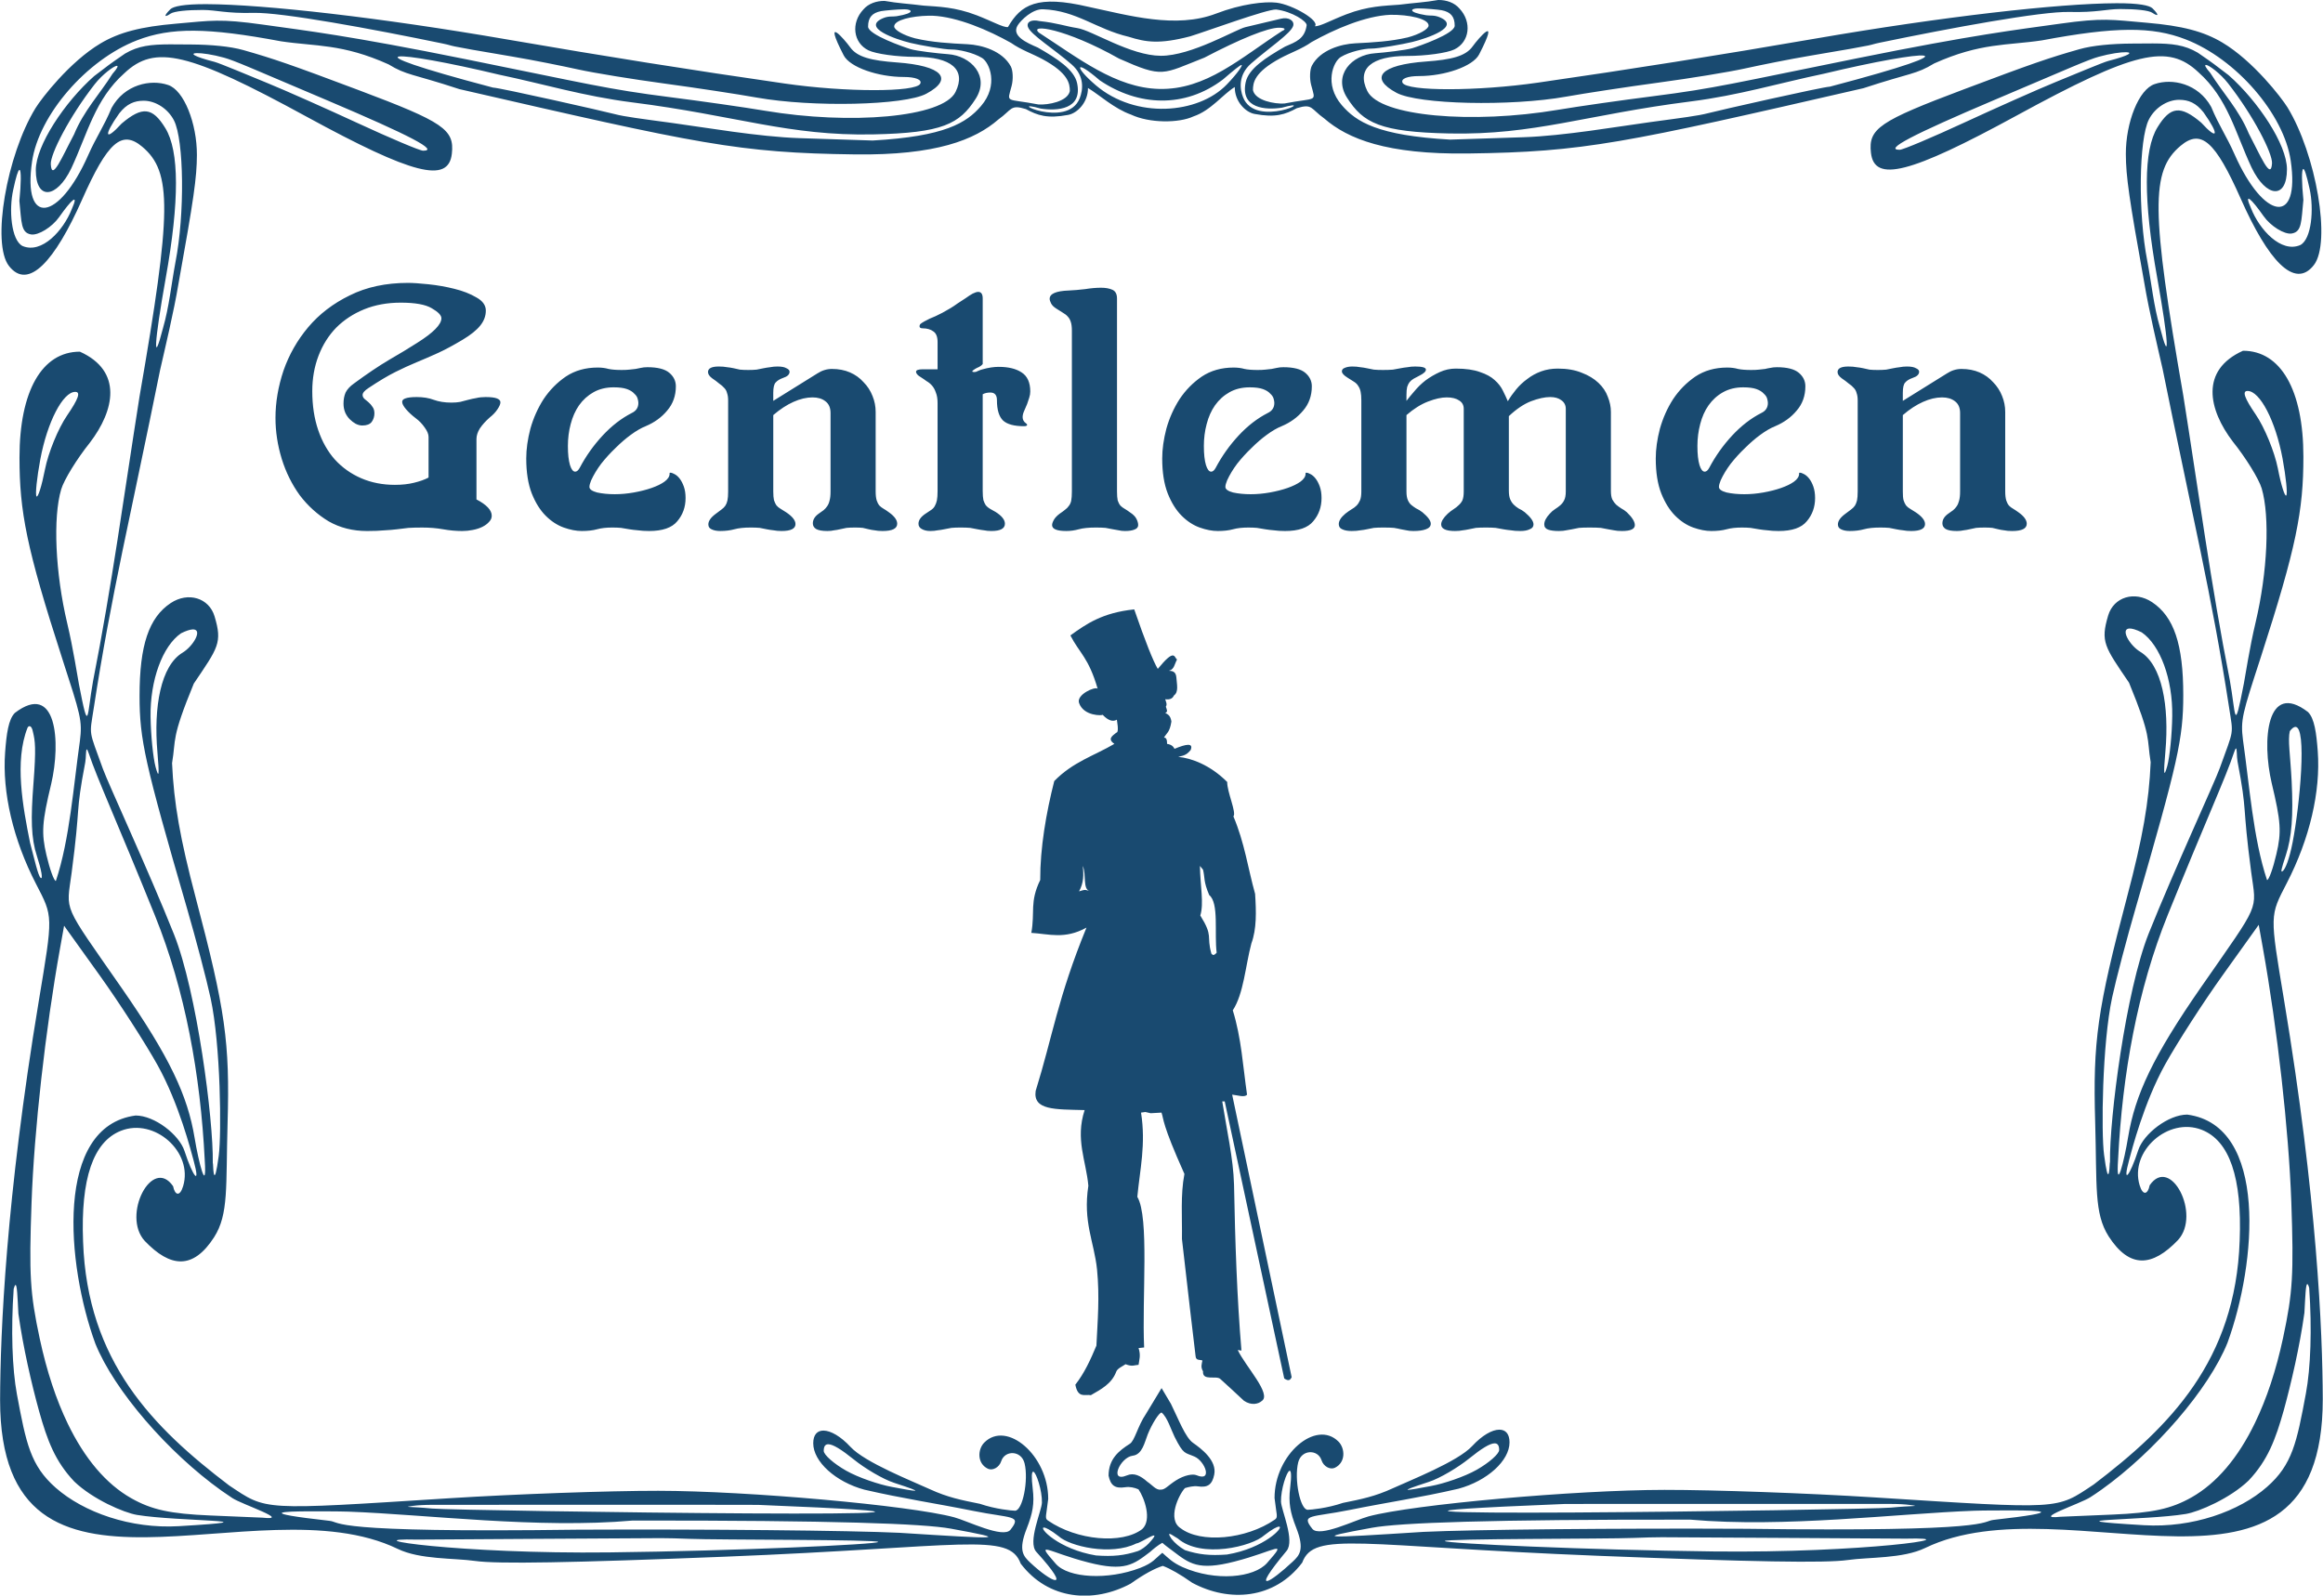 <?xml version="1.0" encoding="UTF-8" standalone="no"?>
<!-- Created with Inkscape (http://www.inkscape.org/) -->
<svg
    xmlns:inkscape="http://www.inkscape.org/namespaces/inkscape"
    xmlns:rdf="http://www.w3.org/1999/02/22-rdf-syntax-ns#"
    xmlns="http://www.w3.org/2000/svg"
    xmlns:cc="http://creativecommons.org/ns#"
    xmlns:dc="http://purl.org/dc/elements/1.1/"
    xmlns:sodipodi="http://sodipodi.sourceforge.net/DTD/sodipodi-0.dtd"
    xmlns:svg="http://www.w3.org/2000/svg"
    xmlns:ns1="http://sozi.baierouge.fr"
    xmlns:xlink="http://www.w3.org/1999/xlink"
    id="svg2"
    sodipodi:docname="Gentlemenrendered.svg"
    viewBox="0 0 2676.9 1839.1"
    sodipodi:version="0.32"
    version="1.0"
    inkscape:output_extension="org.inkscape.output.svg.inkscape"
    inkscape:version="0.46"
  >
  <sodipodi:namedview
      id="base"
      bordercolor="#666666"
      inkscape:pageshadow="2"
      inkscape:window-y="0"
      pagecolor="#ffffff"
      inkscape:window-height="692"
      inkscape:zoom="0.12374369"
      inkscape:window-x="0"
      showgrid="false"
      borderopacity="1.0"
      inkscape:current-layer="layer1"
      inkscape:cx="624.59904"
      inkscape:cy="695.66141"
      inkscape:window-width="1016"
      inkscape:pageopacity="0.0"
      inkscape:document-units="px"
  />
  <g
      id="layer1"
      inkscape:label="Ebene 1"
      inkscape:groupmode="layer"
      transform="translate(844.87 85.002)"
    >
    <g
        id="g2510"
        style="fill:#194a70"
        inkscape:label="Ebene 1"
        transform="matrix(1.313 0 0 1.685 30.735 35.975)"
      >
      <path
          id="path2453"
          sodipodi:nodetypes="ccscscccscccsssssssssscssccsscccssccsccscccsscccccccsscccsccscccscccssccsscsssssssssscccsssssssssssssscssccsscssssssssssssssccscsccssccsscssccscssccccsssssssccssccssssssccssssssccssccsssssssccscsssccscccccsccssscscccscccccsssccsccssssssssssssccsscccssccssssscsssscsssssccccssscccscsccccssssscscsscsssscccsscccssccssssssssssssccsccssscccsccsccccsccscccccsssssccsccccccsccsssssccssssssccssssssccssccccssccccccssccccssccsccsccsscccccccsscccscsscccccssssccsssscccssssccssssscccssssccccssscscscsscssccsscssssccccssscccscccsssccccsssccsscccssscccccssssccccccccsssscccssssccsssccsssssccsssssccsssssccssssssccssssccscsssccsccsccccccccsccccccccccccccsccccscssccssssccsssscssccc"
          style="fill:#194a70"
          d="m595.44-71.803c-11.63 1.623-20.95 1.914-34.25 3.219-12.94 0.765-27.39 0.854-46.62 6.625-13.38 4.011-23.22 8.421-27.41 8.062 4.53-3.699-19.48-14.699-33.68-16.072-10.16-0.983-31.13 0.885-52.88 7.416-35.46 10.639-76.79 1.282-112.37-4.612-44.74-8.156-59.05-1.606-70.48 13.893-4.19 0.359-14.03-4.051-27.4-8.062-19.24-5.771-33.69-5.86-46.63-6.625-13.3-1.305-22.61-1.596-34.25-3.219-7.02-0.058-14.12 1.773-18.592 5.844-11.125 9.233-8.959 22.875 4.438 27.969 6.464 2.458 25.104 4.468 41.404 4.468 31.23 0 44.67 8.717 35.03 24-11.07 17.558-92.673 22.61-167.06 12.875-18.378-2.405-56.115-6.601-83.843-9.344-54.607-5.399-71.237-8.979-179-25.938-103.01-16.209-139.14-19.403-177.69-23.624s-45.19-2.775-76.41-0.687c-31.21 2.087-50.04 5.932-66.47 13.562-26.99 12.535-51.71 37.521-57.03 44.281-25.21 32.055-38.69 92.467-23.25 107.9 17.05 17.05 40.38-3.55 64.1-45.245 22.51-39.567 34.91-48.085 52.87-36.313 26.3 17.232 25.93 43.986-2.37 170.85-13.25 65.22-24.4 130.1-40.78 194.59-5.48 23.75-3.54 38.08-12.41 2.19-1.29-5.21-4.94-24.15-10.31-41.78-10.43-34.26-12.6-72.17-5.25-91.5 2.48-6.52 13.83-20.91 25.22-31.97 21.53-21.97 29.07-48.9-8.82-62.19-33.28 0-53 26.94-53 72.44 0 36.93 6.09 61.84 37.5 137.47 16.03 38.59 17.8 42.32 15.5 56.43-5.59 30.41-8.91 67.4-21.09 95.72-1.62 0-5.35-8-8.28-17.78-4.53-15.1-3.9-22.4 4.15-48.47 8.8-29.12 4.62-70.41-31.84-48.72-5.64 4.36-7.35 14.31-8.56 26.91-2.64 27.5 7.08 59.83 27.09 90.03 15.13 22.84 15.08 20.91 2.38 80.53-28.76 134.92-33.69 225.95-33.88 272.56 0.01 161.22 224.9 55.12 349.03 101.85 19.55 7.36 49.37 6.18 67.82 8.22 19.79 2.19 83.89 1.27 218.46-2.88 210.84-6.5 249.99-17.17 260.41 4.72 24.46 25.11 64.19 27.21 96.47 13.71 12.06-6.7 21.17-10.4 28.25-12.18 6.71 1.98 15.11 5.68 25.84 11.58 32.28 13.5 72.04 11.4 96.5-13.77 10.42-21.89 49.55-11.18 260.38-4.68 134.57 4.14 198.67 5.06 218.47 2.87 18.44-2.04 48.25-0.86 67.85-8.22 124.1-46.73 349 59.4 349-101.87-0.2-46.62-5.1-137.61-33.9-272.53-12.7-59.63-12.7-57.69 2.4-80.53 20-30.21 29.7-62.54 27.1-90.04-1.2-12.59-2.9-22.55-8.6-26.9-36.4-21.7-40.6 19.6-31.8 48.72 8 26.06 8.7 33.36 4.1 48.47-2.9 9.78-6.6 17.78-8.2 17.78-12.2-28.33-15.5-65.31-21.1-95.72-2.3-14.12-0.6-17.84 15.5-56.44 31.4-75.63 37.5-100.53 37.5-137.47 0-45.5-19.8-72.44-53-72.44-37.9 13.29-30.4 40.23-8.9 62.19 11.4 11.07 22.8 25.45 25.3 31.97 7.3 19.33 5.1 57.25-5.3 91.5-5.4 17.64-9 36.58-10.3 41.78-8.9 35.89-6.9 21.56-12.4-2.19-16.4-64.49-27.5-129.36-40.8-194.59-28.3-126.86-28.7-153.61-2.4-170.84 18-11.775 30.4-3.257 52.9 36.31 23.7 41.69 47.1 62.3 64.1 45.25 15.4-15.44 2-75.852-23.2-107.91-5.4-6.757-30.1-31.743-57.1-44.278-16.4-7.63-35.2-11.475-66.4-13.562-31.3-2.088-37.9-3.534-76.4 0.687-38.6 4.221-74.7 7.415-177.73 23.625-107.77 16.958-124.4 20.538-179 25.938-27.73 2.742-65.47 6.938-83.85 9.343-74.38 9.735-155.99 4.683-167.06-12.875-9.64-15.283 3.81-24 35.03-24 16.3 0 34.94-2.01 41.41-4.468 13.39-5.094 15.56-18.736 4.43-27.969-4.47-4.071-11.57-5.902-18.59-5.844zm595.06 2.219c-50.7 0.162-152.5 9.159-264.37 24.219-85.73 11.542-161.45 20.904-243.22 30.093-53.08 5.965-115.18 6.018-118.84 0.094-1.7-2.75 4.16-4.594 14.65-4.594 22.08 0 47.09-6.52 52.56-14.812 18.94-28.669-0.79-10.833-5.68-5.5-6.21 6.756-18.47 9.096-41.1 10.375-39.54 2.234-50.25 11.154-25.72 21.406 19.09 7.974 99.97 9.405 148.79 2.625 16.86-2.343 53.33-6.673 81.06-9.594 27.73-2.92 61.76-7.239 75.62-9.625 13.87-2.386 39.63-6.435 57.28-8.75 67.44-8.838 48.12-6.806 61.88-9.031 62.09-10.042 141.49-21.422 165.79-20.937 24.2 0.484 32.6-1.986 44.6-2 13.3-0.015 25.1 0.837 28.3 2.562 4.9 2.62 6.7 2.056 0.2-3-2.6-2.03-12-3.595-31.8-3.531zm-1676.1 0.625c-19.84-0.064-29.21 1.501-31.81 3.531-6.49 5.056-4.7 5.62 0.15 3 3.2-1.725 15.01-2.577 28.32-2.562 11.97 0.014 20.39 2.484 44.65 2 24.26-0.485 103.64 10.895 165.75 20.937 13.77 2.225-5.55 0.193 61.88 9.031 17.66 2.315 43.42 6.364 57.28 8.75s47.9 6.705 75.624 9.625c27.728 2.921 64.195 7.251 81.063 9.594 48.82 6.78 129.69 5.349 148.78-2.625 24.53-10.252 13.83-19.172-25.72-21.406-22.629-1.279-34.889-3.619-41.094-10.375-4.898-5.333-24.624-23.169-5.688 5.5 5.477 8.292 30.492 14.812 52.562 14.812 10.49 0 16.36 1.844 14.66 4.594-3.66 5.923-65.768 5.872-118.85-0.094-81.768-9.189-157.49-18.551-243.22-30.093-111.85-15.06-213.64-24.057-264.34-24.219zm938.76 3.665c13.83 1.322 27.24 8.122 26.74 10.835-1.71 9.269-9.3 11.303-19 14.562-16.89 7.543-32.02 15.079-34.53 24.438-4.84 18.064 17.77 19.039 31.91 17.312 33.4-7.329-23.43 14.735-34.22-7.187-2.76-5.401-4.53-15.086 7.12-23.031 15.53-10.589 34.64-20.432 36.85-25.625 1.46-3.436-3.59-6.326-10.57-5.032l-31.25 5.782c-8.66 1.605-47.46 19.694-74.3 19.608-26.75-0.085-60.42-17.422-73.29-18.952-10.63-1.264-17.79-3.539-33.27-4.803-6.98-1.293-11.52 0.586-10.06 4.022 2.21 5.193 22.83 15.067 38.36 25.656 11.66 7.945 9.88 17.599 7.13 23-10.8 21.922-67.63-0.142-34.22 7.187 14.13 1.727 36.74 0.752 31.9-17.312-2.5-9.359-17.63-16.895-34.53-24.438-9.7-3.259-23.5-7.949-17.57-15.277 2.79-3.441 12.83-11.192 22.15-10.915 29.45 0.879 46.66 13.634 75.25 18.843 14.88 3.635 26.73 5.237 53.9-0.318 13.88-3.311 67.36-18.654 75.5-18.355zm124.62-0.759c6.48 0.012 17.89 0.842 20.62 1.25 7.85 1.174 11.44 4.34 11.44 10.594 0 5.563-31.67 14.067-37.19 15.375-5.52 1.307-24.37 3-32.87 3.469-20.35 1.12-37.03 15.016-24.38 30.468 14.15 17.282 29.17 23.437 89.88 24.407 74.54 1.19 119.88-12.862 211.62-21.907 42.39-4.179 77.74-12.592 116.91-18.968 90.35-16.884 141.45-19.132 5.31 8.843-6.93 0.236-97.96 16.3-106.78 18.125-8.82 1.825-22.99 3.176-50.88 6.125-27.89 2.949-75.88 9.458-111.28 10.344l-64.34 1.625c-63.51-2.792-82.4-12.077-95.1-23.562-15.83-14.321-7.39-29.851-0.93-32.907 7.83-3.706 20.68-5.849 26.78-5.781 6.09 0.068 28.16-3.027 36.03-4.531 13.33-2.548 43.08-10.493 24.22-16.844-5.11-1.719-8.46-0.984-12.03-1.437-16.89-2.144-13.52-4.7-7.03-4.688zm-450.72 0.625c6.48-0.012 9.85 2.575-7.03 4.719-3.58 0.453-6.93-0.313-12.04 1.406-18.856 6.351 10.89 14.327 24.22 16.875 7.87 1.504 29.94 4.568 36.03 4.5 6.1-0.068 18.96 2.075 26.79 5.781 6.45 3.056 14.89 18.586-0.94 32.906-12.7 11.486-31.59 20.771-95.096 23.563l-64.343-1.625c-35.399-0.886-83.391-7.395-111.28-10.344-27.891-2.949-42.051-4.3-50.881-6.125-8.82-1.825-99.85-17.889-106.78-18.125-136.15-27.975-85.09-25.727 5.32-8.843 39.16 6.376 74.51 14.789 116.9 18.968 91.742 9.045 137.08 23.097 211.63 21.907 60.71-0.97 75.72-7.093 89.87-24.376 12.65-15.451-4.03-29.379-24.37-30.499-8.51-0.469-27.36-2.162-32.88-3.469-5.52-1.308-37.186-9.812-37.186-15.375 0-6.254 3.587-9.42 11.436-10.594 2.73-0.408 14.14-1.238 20.63-1.25zm426.4 3.75c16.13-0.154 33.47 2.673 33.47 7.344 0 2.408-8.23 6.066-18.31 8.125-15.1 2.777-30.64 3.444-45.97 4.031-12.67 0.485-30.77 4.536-38.09 15.188-1.84 2.666-2.24 8.716-0.69 13.343 4.06 12.127 5.72 8.263-23.59 12.656-8.4 0.41-25.58-1.986-27.5-9.156 0-5.014 1.06-12.17 24-21.812 8.63-3.631 19.17-6.443 27.43-11.063 19.77-8.669 47.18-17.941 69.25-18.656zm-405.12 0.625c1.01-0.013 2.02-0.01 3.03 0 22.08 0.715 49.48 9.987 69.25 18.656 8.27 4.62 18.8 7.432 27.44 11.063 22.94 9.642 24 16.829 24 21.844-1.92 7.169-19.11 9.566-27.5 9.156-29.32-4.393-27.66-0.53-23.6-12.656 1.55-4.628 1.15-10.677-0.68-13.344-7.33-10.651-25.43-14.734-38.1-15.219-15.32-0.587-30.87-1.254-45.97-4.031-10.08-2.059-18.31-5.717-18.31-8.125 0-4.379 15.24-7.143 30.44-7.344zm307.31 8.219c5.21 0.012 6.48 1.019 2.75 2.219-36.83 18.604-66.79 40.403-107.95 39.651-38.02-0.694-70.75-20.952-105.53-38.521-9.02-6.217 23.04-3.008 70.3 17.754 39.01 13.517 37.68 10.752 74.9-0.625 31.53-12.854 55.59-20.502 65.53-20.478zm745.81 1.437c19.8-0.104 35.2 2.078 50 6.563 44.3 13.38 86.1 51.047 92.1 82.937 8.4 44.798-23.6 40.708-49.2-4.187-7.4-13.075-13.6-19.425-20.6-32.594-11.4-16.043-34.3-19.691-49.5-15.625-14.1 3.517-25.5 26.411-25.4 47.938 0.1 15.264 2.8 30.102 16.2 88.065 4.1 19.1 11.9 44.63 16.1 59 25.7 99.28 42.9 153.36 58.3 231.4 3.8 19.4 4.5 14.04-8.1 41.41-4.5 9.85-40.2 69.88-62.4 113.16-20.1 39.27-34.6 126.82-34 156.25v0.03c-0.1 0.32-0.2 0.66-0.2 1.03-0.2 3.07-1 18.07-5-5.85-2.6-14.94-1.7-75.84 7.1-107.71 3.5-12.61 12.9-40.45 20.9-61.88 36.8-98.97 41.5-115.07 41.5-144.94 0-34.63-8.2-53.58-27.4-63.5-15.3-7.89-33.6-3.56-38.5 9.1-6.9 18.08-3.2 21.29 18.3 46 20.1 38.1 15.4 37.45 19 54.4-1.5 27.22-7 51.69-20.7 92.07-26.1 76.85-30.1 98.69-28 154.34 1.6 43.33-1.1 62.08 11.8 77.91 18.5 22.32 38.4 20.86 60.9 2.53 20.5-17.43-6.6-58.19-24.9-37.44-1.5 6.15-5.9 7.47-8.8-0.06-9-23.28 25.1-46.92 54.6-37.88 24.3 7.48 35.4 32.73 33.2 75.81-3.6 82.03-61.4 127.26-128.1 166.79-33.5 17.31-26.7 17-193.38 8.78-57.56-2.84-140.04-5.13-183.32-5.1-78.54 0.06-220.68 9.97-259.72 18.13-11.34 2.37-43.08 14.69-49.37 8.5-10.34-10.17-0.74-7.62 32.66-12.88 32.63-5.14 62.01-8.45 95.59-14.53 25.25-5.32 44.84-19.2 44.84-31.72 0-5.9-3.55-8.74-9.06-8.68-6.24 0.06-14.97 3.85-23.72 11.21-12.62 10.63-54.63 23.49-69.75 28.91-15.25 5.47-27.46 7.45-43.72 9.97-13.81 3.68-27.96 4.69-30.84 4.72-6.64 0.07-12.04-20.89-8.38-32.44 2.84-8.94 17.32-9.13 20.5-1.41 1.77 4.29 7.66 6.61 11.69 5.1 9.73-3.66 8.97-13.36 3.16-17.91-19.7-15.41-56.17 8.87-56.1 38.6 1.64 11.43 3.39 13.28 0.16 14.81-25.38 13.62-65.18 16.3-82.62 5.84-11.98-6.03-1.59-22.91 3.79-27.43 2.98-0.77 7.95-1.6 11.11-1.22 9.23 1.1 12.83-1.37 14.6-7.94 2.61-9.71-11.45-17.89-18.57-21.78-6.81-3.73-12.84-16.35-19.37-26.63l-8.25-10.84-13.75 17.72c-7.27 8.32-9.75 18.22-14.1 20.37-9.44 4.68-18.62 10.25-18.68 21.78 1.76 6.58 5.4 9.05 14.62 7.94 3.99-0.48 8.03 0.23 11.63 1.44 5.2 5.78 12.08 20.95 3.25 27.22-17.45 10.45-57.25 7.78-82.63-5.85-3.22-1.52-1.47-3.38 0.16-14.81 0.07-29.72-36.4-53.98-56.1-38.56-5.8 4.54-6.56 14.25 3.16 17.9 4.03 1.52 9.92-0.83 11.69-5.12 3.18-7.73 17.66-7.53 20.5 1.41 3.66 11.55-1.74 32.5-8.38 32.43-2.87-0.03-17.03-1.04-30.84-4.72-16.25-2.52-28.47-4.46-43.72-9.93-15.11-5.43-57.126-18.32-69.749-28.94-8.749-7.36-17.48-11.16-23.719-11.22-5.505-0.05-9.063 2.78-9.063 8.69 0 12.52 19.594 26.4 44.844 31.72 33.587 6.08 62.967 9.39 95.597 14.53 33.39 5.26 42.99 2.73 32.65 12.9-6.29 6.19-38.03-6.16-49.37-8.53-39.04-8.15-181.18-18.06-259.72-18.12-43.28-0.04-125.76 2.25-183.31 5.09-166.68 8.23-159.89 8.53-193.35-8.78-66.71-39.52-124.52-84.75-128.15-166.78-2.18-43.09 8.88-68.33 33.25-75.81 29.47-9.05 63.53 14.59 54.56 37.87-2.9 7.53-7.26 6.22-8.81 0.06-18.32-20.75-45.36 20.01-24.88 37.44 22.52 18.33 42.38 19.79 60.85-2.53 12.98-15.83 10.24-34.57 11.84-77.91 2.06-55.64-1.92-77.48-27.97-154.34-13.69-40.38-19.2-64.85-20.75-92.06 3.65-16.95-1.03-16.31 19.06-54.41 21.42-24.71 25.19-27.91 18.25-46-4.85-12.65-23.22-16.99-38.5-9.09-19.16 9.91-27.34 28.87-27.34 63.5 0 29.86 4.62 45.96 41.5 144.94 7.98 21.42 17.39 49.27 20.87 61.87 8.83 31.87 9.67 92.77 7.13 107.72-4.07 23.92-4.87 8.92-5.03 5.84-0.02-0.37-0.09-0.71-0.19-1.03v-0.03c0.61-29.43-13.96-116.97-34.06-156.25-22.15-43.27-57.84-103.3-62.38-113.16-12.6-27.36-11.89-22-8.06-41.4 15.39-78.05 32.56-132.13 58.25-231.41 4.19-14.37 12.06-39.9 16.13-59 13.41-57.958 16.12-72.796 16.18-88.06 0.09-21.527-11.33-44.421-25.34-47.938-15.26-4.066-38.11-0.418-49.5 15.625-7.02 13.169-13.26 19.519-20.69 32.594-25.51 44.895-57.56 48.985-49.15 4.187 5.98-31.89 47.78-69.557 92.06-82.937 29.68-8.97 61.72-8.79 126.34 0.656 30.19 3.555 53.86 1.527 94.47 15.781 16.09 7.646 20.39 6.224 62.16 16.938 210.39 37.685 244.71 43.624 347.22 44.656 71.13 0.716 105.22-9.95 125.9-23.938 12-6.691 10.28-10.394 24.06-7.062 10.28 4.318 18.69 6.667 37.16 3.969 8.15-1.191 17.49-8.719 17.34-18.406 10.22 4.813 22.89 14.094 37.87 18.232 15.99 5.891 41.92 5.915 54.77 1.192 15.22-3.959 25.96-15.253 36.21-20.081-0.15 9.688 9.19 17.216 17.34 18.406 18.47 2.699 26.88 0.381 37.16-3.937 13.78-3.332 12.07 0.371 24.06 7.062 20.68 13.988 54.77 24.654 125.91 23.938 102.5-1.033 136.83-6.972 347.22-44.657 41.73-10.714 46.03-9.292 62.13-16.938 40.6-14.254 64.3-12.226 94.5-15.781 32.3-4.723 56.5-7.114 76.3-7.219zm21.1 9.313c-5.5-0.016-11.7 0.058-18.8 0.094-17 0.086-34.1 1.283-45.5 3.812-26.7 5.889-42.4 10.112-101.5 27.469-74.46 21.817-83.97 26.89-81.61 43.406 2.94 20.57 34.21 14.361 127.41-25.25 104-44.218 133.1-49.63 160.1-29.75 25.7 17.838 32.1 40.969 46.5 65.031 12.9 20.885 31.1 21.999 31.1 1.219 0-16.854-25.4-46.613-51.2-64.312-14-8.204-10.8-6.679-27.1-15.407-11.7-5.368-22.7-6.265-39.4-6.312zm-1740.3 0.625c-16.7 0.047-27.67 0.944-39.37 6.312-16.34 8.728-13.12 7.203-27.13 15.407-25.76 17.699-51.21 47.458-51.21 64.312 0 20.78 18.24 19.666 31.15-1.219 14.39-24.062 20.81-47.193 46.53-65.031 26.95-19.88 56.11-14.468 160.1 29.75 93.16 39.611 124.43 45.82 127.37 25.25 2.36-16.516-7.15-21.589-81.56-43.406-59.2-17.357-74.87-21.58-101.5-27.469-11.44-2.529-28.52-3.726-45.53-3.812-7.09-0.036-13.28-0.11-18.85-0.094zm1716.8 5.375c5.9 0.119 3.6 2.114-15.7 6-4.6 0.924-31.3 9.716-46.5 14.531-15.1 4.815-50.8 17.171-79.4 27.469-28.6 10.297-54.2 18.75-57.1 18.75-14 0 10.7-10.144 83.9-34.344 67.4-22.329 81.7-27.333 90.9-29.312 10-2.148 19.4-3.187 23.9-3.094zm-1693.3 0.625c4.54-0.093 13.92 0.946 23.91 3.094 9.21 1.979 23.49 6.983 90.97 29.312 73.13 24.2 97.85 34.344 83.81 34.344-2.81 0-28.49-8.453-57.06-18.75-28.57-10.298-64.31-22.654-79.44-27.469-15.12-4.815-41.87-13.607-46.47-14.531-19.32-3.886-21.54-5.881-15.72-6zm1763.4 8.062c2.6 0.03 12.7 5.889 19.4 12.594 22.6 22.52 39 47.895 38.6 54.656-0.9 12.321-10.2-5.253-20.4-20.343-8.7-16.317-22.5-27.474-33.8-41.438-4.4-3.899-5.2-5.484-3.8-5.469zm-846.45 0.032c1.46-0.108-3.05 5.399-12.87 13.343-25.28 20.443-80.03 23.667-114.85 0.625-18.62-12.325-19.57-18.827 3.35-3.437 33.84 17.833 74.66 19.219 108.15-0.625 10.03-6.733 15.09-9.823 16.22-9.906zm-987.03 0.593c1.35-0.015 0.6 1.57-3.81 5.469-11.27 13.964-25.12 25.121-33.75 41.438-10.29 15.09-19.59 32.664-20.41 20.343-0.45-6.761 16.01-32.136 38.53-54.656 6.71-6.705 16.88-12.564 19.44-12.594zm1810 23.25c8.2 0.006 14.8 2.101 21.4 8.625 14.3 15.738 12.5 19.408-2.1 6.969-18.1-11.949-27-11.203-38.3 3.156-12.4 15.65-12.5 49.771-0.4 102.5 10.2 44.34 11.4 61.55 2.5 34.37-5.5-14.6-7.4-30.27-11.1-45.43-8.2-32.467-7.4-83.262 1.4-96.692 5.2-8.044 16.2-13.507 26.6-13.5zm-1786.5 0.625c10.46-0.007 21.39 5.456 26.66 13.5 8.8 13.43 9.52 64.225 1.34 96.687-3.65 15.17-5.6 30.83-11.03 45.44-8.96 27.17-7.73 9.96 2.44-34.38 12.09-52.726 11.96-86.847-0.35-102.5-11.29-14.356-20.21-15.102-38.34-3.153-14.57 12.439-16.39 8.769-2.09-6.969 6.58-6.524 13.23-8.619 21.37-8.625zm1895.4 46.688c1-0.177 2.8 3.753 5.6 13.719 3.8 13.454 1.8 34.223-8.2 38.312-16.9 5.708-35.9-10.601-43.2-25.062-6.8-11.83 0.4-6.434 11 5.312 6.1 6.768 18.3 12.763 24.8 11.844 8.8-1.239 8.2-8 10.1-22.906-1.5-11.914-1.7-20.961-0.1-21.219zm-2004.5 0.625c0.07-0.022 0.15-0.011 0.22 0 1.52 0.258 1.35 9.305-0.16 21.219 1.92 14.906 1.35 21.667 10.09 22.906 6.5 0.919 18.71-5.076 24.82-11.844 10.6-11.746 17.79-17.142 11-5.312-7.31 14.461-26.26 30.765-43.22 25.062-9.97-4.089-11.95-24.858-8.13-38.312 2.56-9.343 4.31-13.397 5.38-13.719zm1955.6 151.21c10.9 0 24.6 20.62 30.7 46.13 3 12.71 4.5 24.12 3.3 25.34s-4.6-7.09-7.4-18.47c-2.9-11.37-11.6-27.95-19.4-36.84-10-11.39-12.1-16.16-7.2-16.16zm-1906.5 0.63c4.95 0 2.81 4.77-7.19 16.16-7.8 8.88-16.51 25.46-19.37 36.84-2.87 11.37-6.22 19.69-7.44 18.47s0.3-12.64 3.34-25.35c6.12-25.51 19.82-46.12 30.66-46.12zm1802.7 161.87c2.2-0.1 5.8 0.64 10.9 2.63 16.3 8.72 27.3 32.12 26.8 57.16-0.2 12.6-2.2 28.07-4.4 34.37-3 8.31-3.4 5.54-1.6-10.09 3.5-31.11-3-59.24-22.1-68.16-9.2-4.32-17.6-15.54-9.6-15.91zm-1699.8 0.63c0.32-0.01 0.62-0.01 0.9 0 8.01 0.37-0.42 11.58-9.65 15.91-19.06 8.92-25.54 37.05-22.03 68.15 1.76 15.64 1.32 18.41-1.6 10.1-2.21-6.31-4.19-21.78-4.43-34.38-0.48-25.03 10.48-48.43 26.78-57.16 4.52-1.74 7.78-2.52 10.03-2.62zm1845.5 66.66c10.5-0.35 3.9 53.86-2.3 78.78-3 12.09-6.5 18.47-8.7 19.83s-1.3-1.27 2.7-10.8c5.2-12.5 6.6-26.63 5.1-50.6-1.2-18.28-3.5-28.24-1.6-34.31 1.8-1.87 3.4-2.8 4.8-2.9zm-1990.3 0.62c0.66-1.31 3.54-2.44 4.78 2.91 1.88 6.03 2.86 10.73 0.42 35.32-2.36 23.9-2.14 37.09 3.08 49.58 3.98 9.54 5.44 16.2 3.25 14.85-2.2-1.36-5.25-12.09-9.26-23.88-6.44-24.99-13.85-55.89-2.27-78.78zm1938.2 14.16c1-0.38 0.6 5.57 1.4 8.84 9 36.86 3.7 26.66 12 75.78 4.6 27.06 8.8 19.48-43.9 78.53-42.2 47.36-58 73.73-64.1 102.6-3.5 16.7-10.9 39.31-8.8 15.09 3.7-57.97 17-115.87 43.6-167.06 33.5-64.58 51-94.2 58.1-110.97 0.8-1.86 1.3-2.69 1.7-2.81zm-1886.2 0.62c0.35-0.05 0.92 0.75 1.81 2.85 7.11 16.77 24.61 46.36 58.09 110.93 26.55 51.2 39.92 109.09 43.63 167.07 2.05 24.22-5.36 1.6-8.88-15.1-6.09-28.87-21.84-55.23-64.09-102.59-52.68-59.05-48.46-51.48-43.88-78.53 8.33-49.13 2.97-38.93 12-75.78 0.77-3.14 0.41-8.72 1.32-8.85zm1906.2 120l3.6 15.63c12.8 55.81 22.7 124.39 25 173.75 2.2 49.66 1.3 62.06-7.2 93.06-6.1 22.23-14.4 41.71-24.6 58.12-14.8 23.96-33.7 41.37-55.8 51.1-17.8 7.82-34.1 10.6-69.1 11.75l-45.9 1.5c-26.3 2.21 17.6-8.94 26.3-13.41 3.2-1.58 6.3-3.23 9.4-4.97 0-0.01 0-0.02 0.1-0.03 47.1-26.2 94.3-68.76 110.8-100.62 25.4-54.11 36-148.64-35.3-156.07-16.7 0-38.3 13.14-43 24.25-7.4 17.82-14.2 24.4-8 6.69 2.3-6.63 12.9-39.07 31.6-65.31 10.8-15.12 33.7-42.79 50.9-61.47l31.2-33.97zm-1926.1 0.63l31.25 33.97c17.17 18.68 40.05 46.34 50.84 61.46 18.73 26.24 29.31 58.68 31.63 65.32 6.18 17.7-0.61 11.12-8.06-6.69-4.66-11.12-26.24-24.25-42.91-24.25-71.3 7.43-60.7 101.95-35.31 156.06 16.48 31.87 63.68 74.43 110.81 100.63l0.06 0.03c3.12 1.73 6.23 3.38 9.35 4.97 8.77 4.47 52.63 15.62 26.31 13.4l-45.85-1.5c-35.03-1.14-51.29-3.92-69.09-11.75-22.13-9.73-41-27.13-55.84-51.09-10.17-16.41-18.46-35.9-24.57-58.13-8.51-31-9.46-43.39-7.18-93.06 2.26-49.36 12.12-117.94 24.97-173.75l3.59-15.62zm1968.7 245.12c0.4-0.09 1 0.71 1.7 2.63 2.5 28.01 1.3 54.69-2.9 72.18-8 33.54-11.9 48.72-34.1 63.91-24.4 16.79-65.6 28.18-108 26.22-91.4-4.22 0.8-3.06 36.7-7.69 11.5-1.48 38.8-10.64 55.1-22.84 16.8-13.84 23.6-28 30.9-48.13 6.5-18.51 14-43.56 18.1-66.65 0.8-11.01 1.1-19.36 2.5-19.63zm-2011.4 0.63c1.46-0.44 1.82 8.16 2.59 19.62 4.17 23.1 11.59 48.15 18.16 66.66 7.25 20.12 14.06 34.32 30.88 48.15 16.32 12.2 43.6 21.36 55.12 22.85 35.9 4.62 128.03 3.46 36.63 7.69-42.35 1.95-83.51-9.47-108-26.25-22.17-15.2-26.04-30.37-34.07-63.91-4.18-17.5-5.35-44.18-2.84-72.19 0.61-1.67 1.12-2.5 1.53-2.62zm1005.9 87.25c5.02 3.1 8.39 11.88 11.46 16.66 7.97 12.39 8.92 10.52 17.49 13.47 9.22 3.17 16.16 17.44 1.7 12.73-3.11-1.02-10.46-0.22-18.21 3.65-6.74 3.36-9.59 6.45-13.24 6.2-4.01 0.52-7.7-3.37-11.62-5.33-6.13-4.25-11.89-6.39-17.96-4.4-16.06 5.25-6.01-12.41 5.06-13.46 8.5-0.81 10.46-9.31 13.13-14.51 3.69-7.19 9.99-15.01 12.19-15.01zm292.18 21.06c2.79-0.05 4.1 1.47 4.1 4.53 0 2.66-8.84 8.74-19.66 13.53s-28.93 9.52-40.12 11.13c-21.22 3.04-32.24 4.85-2.1-2.78 10.16-2.58 26.04-10.06 35.44-15.97 11.04-6.95 18.27-10.37 22.34-10.44zm-584.59 0.62c4.072 0.08 11.307 3.5 22.344 10.44 9.403 5.92 25.277 13.4 35.437 15.97 30.14 7.64 19.12 5.83-2.09 2.78-11.2-1.61-29.308-6.34-40.128-11.12-10.82-4.79-19.656-10.87-19.656-13.53 0-3.07 1.308-4.58 4.093-4.54zm404.75 18.13c1.32-0.2 1.88 2.95 0.5 11.78-1.58 10.08 0.07 16.77 5.31 27.16 7.6 15.07 2.95 18.86-3.22 23.34-18.74 13.66-38.65 23.86-5.22-7.47 7.54-7.06-4.73-28.03-4.9-33.72-0.25-8.2 5.01-20.71 7.53-21.09zm-225.16 0.66c0.08-0.02 0.17-0.02 0.25 0 2.52 0.38 7.82 12.89 7.57 21.09-0.18 5.69-12.79 27-4.94 33.72 33.1 28.37 12.76 20.67-5.22 7.44-6.15-4.51-10.82-8.27-3.22-23.35 5.24-10.39 6.89-17.08 5.31-27.15-1.29-8.28-0.89-11.54 0.25-11.75zm512.57 22c79.67-0.04 235.6 0.03 240.28 0.03 6.23 0 12.5 0.25 17.2 0.75 9.4 0.99 1.6 0.35-17.2 1.78-21.7 1.65-624.02 8.06-286.13-2.5 1.19-0.04 19.29-0.05 45.85-0.06zm-948 0.62c49.52-0.01 108.44-0.01 148.28 0 26.556 0.01 44.653 0.03 45.841 0.06 337.89 10.57-264.43 4.15-286.12 2.5-18.86-1.43-26.64-0.79-17.19-1.78 4.72-0.49 10.96-0.75 17.19-0.75 2.33 0 42.47-0.02 92-0.03zm1295.5 3.84c22.7 0.03 48.7 0.72-17.2 6.5-10.8 0.95 2.9 8.35-217.66 6.07-112.55-0.43-239.68 0.52-282.53 2.12-89.56 4.44-98.25 4.71-45.03-2.84 23.9-3.39 101.12-5.69 279.22-5.53 82.65 5.71 180.88-4.13 249.3-6.1 5.3-0.09 10.6-0.21 15.9-0.18 3.3 0.02 10.5-0.04 18-0.04zm-1494.7 0.63c7.55-0.01 14.72 0.05 18 0.03 5.3-0.02 10.6 0.1 15.9 0.19 68.43 1.96 166.67 11.81 249.32 6.09 178.1-0.15 255.32 2.14 279.21 5.53 53.22 7.56 44.53 7.28-45.03 2.85-42.849-1.6-169.98-2.55-282.53-2.13-220.51 2.28-206.89-5.11-217.69-6.06-65.89-5.78-39.85-6.48-17.18-6.5zm850.5 10.47c5.01-0.03-12.87 14.86-45.72 19.09-15.07 0.83-24.58 0.09-36.88-3.03-4.9-2.19-8.82-4.83-11.75-7.72-5.6-6.66 1.85-1.69 5.56-0.21 20.63 13.91 65.11 5.44 75.85-2.19 7.05-4.28 11.27-5.93 12.94-5.94zm-206.28 0.62c1.67 0.01 5.88 1.7 12.93 5.97 9.61 6.83 45.86 13.53 68.16 4.91 4.16-0.13 25.49-12.26 10.73 0.12-2.24 1.87-6.76 4.43-9.23 5.07-12.29 3.11-21.81 3.86-36.88 3.03-32.85-4.23-50.72-19.13-45.71-19.1zm542.18 6.63c11.36-0.03 213.1 0.99 214.1 0.97 59.7-1.18-37.22 9.94-168.75 8.75-111.8-1.02-234.74-5.46-235.75-7.1-1.09-1.76 141.83-1.36 166.12-2.15 9.11-0.3 17.47-0.45 24.28-0.47zm-878.09 0.62c6.813 0.02 15.172 0.17 24.282 0.47 24.293 0.8 167.21 0.4 166.13 2.16-1.01 1.63-123.96 6.11-235.75 7.12-131.53 1.2-228.44-9.92-168.79-8.75 1.02 0.02 202.78-1.03 214.13-1zm439.8 3.19c2.26 1.64 5.73 3.56 9.29 5.66 14.5 8.55 22.03 13.6 54.07 7.18 36.39-7.29 47.45-15.82 28.59 0.94-11.49 10.18-45.25 12.78-74.09 2.88-9.08-3.16-12.59-6.24-17.86-9.82-6.49 4.09-7.84 6.8-19.37 10.32-28.37 8.5-63.07 7-74.09-2.75-18.86-16.77-7.8-8.23 28.6-0.94 32.03 6.39 39.56 1.36 54.06-7.19 3.33-2.3 6.72-4.5 10.8-6.28z"
      />
    </g
    >
    <path
        id="text3293"
        style="fill:#194a70"
        d="m-285.02 273.06c0-6.13-3.6-11.2-10.8-15.2-7.2-4.26-15.73-7.6-25.6-10-9.6-2.4-19.46-4.13-29.6-5.2-10.13-1.06-18-1.6-23.6-1.6-25.6 0-48 4.8-67.2 14.4-19.2 9.34-35.2 21.6-48 36.8-12.53 14.94-22 31.6-28.4 50-6.13 18.4-9.2 36.54-9.2 54.4 0 15.73 2.4 31.47 7.2 47.2 4.8 15.47 11.74 29.47 20.8 42 9.34 12.27 20.4 22.27 33.2 30 13.07 7.47 27.87 11.2 44.4 11.2 8 0 14.67-0.27 20-0.8 5.34-0.27 10.14-0.67 14.4-1.2 4.54-0.53 8.94-1.07 13.2-1.6 4.54-0.27 9.87-0.4 16-0.4 8.54 0 16.54 0.67 24 2 7.47 1.33 14.8 2 22 2 4 0 8-0.4 12-1.2 4.27-0.8 8-2 11.2-3.6s5.74-3.47 7.6-5.6c2.14-2.13 3.2-4.53 3.2-7.2 0-6.4-5.86-12.67-17.6-18.8v-69.6c0-4 1.34-8.13 4-12.4 2.94-4.27 6.67-8.4 11.2-12.4 3.74-2.93 6.67-6 8.8-9.2 2.4-3.46 3.6-6.26 3.6-8.4 0-1.86-1.33-3.33-4-4.4-2.66-1.06-7.06-1.6-13.2-1.6-4 0-7.6 0.4-10.8 1.2-3.2 0.54-6.26 1.2-9.2 2-2.93 0.8-6 1.6-9.2 2.4-2.93 0.54-6.26 0.8-10 0.8-7.73 0-14.53-1.06-20.4-3.2-5.6-2.13-12.13-3.2-19.6-3.2-6.13 0-10.53 0.54-13.2 1.6-2.4 0.8-3.6 2.14-3.6 4 0 2.14 1.47 4.94 4.4 8.4 2.94 3.47 6.67 6.93 11.2 10.4 4 2.93 7.47 6.53 10.4 10.8 2.94 4 4.4 7.6 4.4 10.8v46.8c-4.53 2.4-10.13 4.4-16.8 6-6.4 1.6-13.73 2.4-22 2.4-14.13 0-27.06-2.53-38.8-7.6-11.73-5.07-21.86-12.27-30.4-21.6-8.26-9.33-14.66-20.67-19.2-34-4.53-13.33-6.8-28.26-6.8-44.8 0-14.66 2.4-28.26 7.2-40.8 4.8-12.53 11.6-23.33 20.4-32.4 9.07-9.06 19.87-16.13 32.4-21.2 12.54-5.06 26.54-7.6 42-7.6 16.54 0 28.4 2.14 35.6 6.4 7.47 4.27 11.2 8.14 11.2 11.6 0 7.2-9.33 16.67-28 28.4-9.6 6.14-20.4 12.67-32.4 19.6-11.73 6.94-25.2 16-40.4 27.2-4.53 3.2-7.73 6.67-9.6 10.4-1.6 3.74-2.4 8-2.4 12.8 0 3.74 0.67 7.2 2 10.4 1.34 2.93 3.07 5.47 5.2 7.6 2.14 2.13 4.4 3.87 6.8 5.2 2.67 1.33 5.2 2 7.6 2 5.07 0 8.67-1.33 10.8-4 2.14-2.93 3.2-6.27 3.2-10 0-2.93-0.66-5.33-2-7.2-1.33-2.13-2.93-4-4.8-5.6-1.6-1.33-3.2-2.66-4.8-4-1.33-1.33-2-2.8-2-4.4 0-2.4 2.27-5.06 6.8-8 12-8 22.27-14.13 30.8-18.4 8.54-4.26 16.67-8 24.4-11.2 7.74-3.2 15.74-6.66 24-10.4 8.27-3.73 18-8.93 29.2-15.6 9.34-5.6 16.14-11.06 20.4-16.4 4.27-5.33 6.4-11.06 6.4-17.2m211.77 188c0 3.2-2 6.27-6 9.2-3.734 2.67-8.667 5.07-14.8 7.2s-12.933 3.87-20.403 5.2c-7.46 1.33-14.8 2-22 2-7.46 0-14.26-0.67-20.4-2-5.86-1.6-8.8-3.73-8.8-6.4 0-1.87 0.67-4.4 2-7.6 2.94-6.4 6.8-12.8 11.6-19.2 5.07-6.4 10.54-12.4 16.4-18 5.87-5.87 11.74-10.93 17.6-15.2 6.14-4.53 11.87-7.87 17.2-10 10.136-4.27 18.403-10.27 24.803-18 6.666-7.73 10-17.06 10-28 0-6.13-2.534-11.33-7.6-15.6-5.067-4.26-13.467-6.4-25.2-6.4-2.933 0-5.463 0.27-7.603 0.8-1.86 0.27-3.86 0.67-6 1.2-2.13 0.27-4.53 0.54-7.2 0.8-2.4 0.27-5.33 0.4-8.8 0.4-6.4 0-11.46-0.4-15.2-1.2-3.73-1.06-7.86-1.6-12.4-1.6-14.13 0-26.4 3.47-36.8 10.4-10.13 6.94-18.66 15.6-25.6 26-6.66 10.4-11.73 21.73-15.2 34-3.2 12.27-4.8 23.73-4.8 34.4 0 16 2.14 29.47 6.4 40.4 4.27 10.67 9.6 19.2 16 25.6s13.34 10.93 20.8 13.6c7.47 2.67 14.4 4 20.8 4 6.94 0 12.8-0.67 17.6-2s10.67-2 17.6-2c3.74 0 7.07 0.13 10 0.4 3.2 0.53 6.4 1.07 9.6 1.6s6.54 0.93 10 1.2c3.74 0.53 8 0.8 12.803 0.8 15.466 0 26.266-3.73 32.4-11.2 6.4-7.47 9.6-16.4 9.6-26.8 0-5.07-0.667-9.47-2-13.2-1.334-3.73-2.934-6.8-4.8-9.2-1.867-2.4-3.867-4.13-6-5.2-1.867-1.07-3.467-1.6-4.8-1.6-0.534 0-0.8 0.13-0.8 0.4v0.8m-43.603-70c-12 6.13-23.2 14.8-33.6 26s-19.2 23.6-26.4 37.2c-1.6 2.93-3.33 4.4-5.2 4.4-2.4 0-4.4-2.53-6-7.6-1.6-5.33-2.4-12.67-2.4-22 0-8.8 1.07-17.2 3.2-25.2 2.14-8.27 5.34-15.47 9.6-21.6 4.54-6.4 10.14-11.46 16.8-15.2 6.67-3.73 14.4-5.6 23.2-5.6 6.4 0 11.47 0.67 15.2 2 3.74 1.34 6.54 3.07 8.4 5.2 2.14 1.87 3.47 3.87 4 6 0.54 1.87 0.8 3.47 0.8 4.8 0 5.34-2.53 9.2-7.6 11.6m296.25 114.4c-2.13-1.6-4.13-2.93-6-4-1.86-1.07-3.46-2.27-4.8-3.6-1.33-1.6-2.4-3.6-3.2-6-0.8-2.67-1.2-6.13-1.2-10.4v-91.6c0-6.4-1.2-12.53-3.6-18.4-2.4-6.13-5.86-11.46-10.4-16-4.26-4.8-9.46-8.53-15.6-11.2-6.13-2.66-13.06-4-20.8-4-5.86 0-11.46 1.74-16.797 5.2l-50.8 31.6v-9.2c0-6.13 0.933-10.13 2.8-12 1.866-2.13 4.666-3.86 8.4-5.2 5.066-1.6 7.6-4 7.6-7.2 0-1.6-1.2-2.93-3.6-4-2.134-1.33-5.6-2-10.4-2-2.934 0-5.734 0.27-8.4 0.8-2.4 0.27-4.934 0.67-7.6 1.2-2.4 0.54-5.067 1.07-8 1.6-2.934 0.27-6.134 0.4-9.6 0.4-3.734 0-6.934-0.13-9.6-0.4-2.4-0.53-4.8-1.06-7.2-1.6-2.4-0.53-4.933-0.93-7.6-1.2-2.667-0.53-5.867-0.8-9.6-0.8-8.267 0-12.4 2.14-12.4 6.4 0 2.4 1.6 4.8 4.8 7.2 3.2 2.14 5.866 4.14 8 6 2.4 1.6 4.4 3.34 6 5.2 1.6 1.6 2.666 3.6 3.2 6 0.8 2.14 1.2 4.94 1.2 8.4v104.8c0 4.53-0.267 8-0.8 10.4-0.533 2.4-1.333 4.4-2.4 6-1.067 1.6-2.534 3.07-4.4 4.4-1.867 1.33-4 2.93-6.4 4.8-5.867 4.27-8.8 8.4-8.8 12.4 0 2.67 1.2 4.53 3.6 5.6 2.666 1.33 6 2 10 2 6.133 0 11.6-0.67 16.4-2 4.8-1.33 11.066-2 18.8-2 4 0 7.466 0.13 10.4 0.4 2.933 0.53 5.6 1.07 8 1.6 2.666 0.53 5.333 0.93 8 1.2 2.666 0.53 5.733 0.8 9.2 0.8 10.666 0 16-2.67 16-8 0-4.27-3.6-8.8-10.8-13.6-2.4-1.6-4.534-2.93-6.4-4-1.867-1.07-3.467-2.4-4.8-4-1.067-1.6-2-3.6-2.8-6-0.534-2.4-0.8-5.73-0.8-10v-88c7.733-6.67 15.466-11.73 23.2-15.2 7.733-3.46 15.066-5.2 22-5.2 6.133 0 11.067 1.47 14.797 4.4 4 2.94 6 7.47 6 13.6v90.4c0 4.53-0.4 8.13-1.2 10.8-0.53 2.4-1.46 4.53-2.8 6.4-1.06 1.6-2.4 3.07-4 4.4-1.6 1.07-3.46 2.4-5.597 4-4.534 3.2-6.8 6.93-6.8 11.2 0 2.67 1.2 4.8 3.6 6.4 2.666 1.6 7.067 2.4 13.197 2.4 2.94 0 5.47-0.27 7.6-0.8 2.4-0.27 4.67-0.67 6.8-1.2 2.4-0.53 4.94-1.07 7.6-1.6 2.67-0.27 6-0.4 10-0.4 3.47 0 6.4 0.13 8.8 0.4 2.4 0.53 4.67 1.07 6.8 1.6 2.14 0.53 4.4 0.93 6.8 1.2 2.4 0.53 5.47 0.8 9.2 0.8 11.2 0 16.8-2.8 16.8-8.4 0-4.27-3.2-8.67-9.6-13.2m56.13-125.6v101.2c0 4.53-0.26 8.13-0.8 10.8-0.53 2.4-1.33 4.53-2.4 6.4-0.8 1.6-2.13 3.07-4 4.4-1.6 1.07-3.6 2.4-6 4-5.86 3.73-8.8 7.73-8.8 12 0 2.67 1.2 4.67 3.6 6 2.67 1.6 6 2.4 10 2.4 3.2 0 6-0.27 8.4-0.8 2.67-0.27 5.2-0.67 7.6-1.2 2.67-0.53 5.47-1.07 8.4-1.6 2.94-0.27 6.4-0.4 10.4-0.4 4.54 0 8.27 0.13 11.2 0.4 3.2 0.53 6 1.07 8.4 1.6 2.67 0.53 5.2 0.93 7.6 1.2 2.4 0.53 5.2 0.8 8.4 0.8 10.4 0 15.6-2.8 15.6-8.4 0-4.53-3.6-9.07-10.8-13.6-2.4-1.33-4.53-2.53-6.4-3.6-1.86-1.07-3.46-2.4-4.8-4-1.06-1.6-2-3.6-2.8-6-0.53-2.67-0.8-6.13-0.8-10.4v-111.6c2.4-1.33 5.34-2 8.8-2 5.07 0 7.6 2.94 7.6 8.8 0 11.2 2.4 19.07 7.2 23.6 4.8 4.27 12.8 6.4 24 6.4 2.4 0 3.6-0.53 3.6-1.6 0-0.53-0.4-1.07-1.2-1.6-2.66-1.87-4-4.27-4-7.2 0-2.13 0.54-4.4 1.6-6.8 1.07-2.67 2.27-5.46 3.6-8.4l2.4-7.2c0.8-2.4 1.2-4.8 1.2-7.2 0-10.4-3.33-17.73-10-22-6.4-4.26-15.2-6.4-26.4-6.4-5.6 0-11.73 0.94-18.4 2.8-2.13 0.54-4 1.2-5.6 2-1.33 0.8-2.66 1.2-4 1.2-1.6 0-2.4-0.26-2.4-0.8 0-0.53 1.07-1.46 3.2-2.8 1.34-0.8 2.94-1.6 4.8-2.4 1.87-1.06 3.2-2.13 4-3.2v-75.6c0-5.06-1.73-7.6-5.2-7.6-1.6 0-3.73 0.67-6.4 2-2.4 1.34-5.06 3.07-8 5.2-2.93 1.87-6 3.87-9.2 6-2.93 2.14-5.73 4-8.4 5.6-6.66 4-12.4 7.07-17.2 9.2-4.8 1.87-9.06 3.87-12.8 6-2.4 1.34-4 2.4-4.8 3.2-0.53 0.8-0.8 1.6-0.8 2.4 0 1.6 1.2 2.4 3.6 2.4 5.07 0 9.2 1.2 12.4 3.6 3.2 2.14 4.8 6.27 4.8 12.4v31.2h-16.8c-5.33 0-8 0.94-8 2.8 0 2.14 1.87 4.27 5.6 6.4 2.14 1.34 4.27 2.8 6.4 4.4 2.4 1.34 4.54 3.07 6.4 5.2 1.87 2.14 3.34 4.8 4.4 8 1.34 3.2 2 7.34 2 12.4m221.55 125.6c-2.14-1.6-4.14-2.93-6-4-1.87-1.07-3.47-2.27-4.8-3.6-1.34-1.6-2.4-3.6-3.2-6-0.54-2.67-0.8-6.13-0.8-10.4v-222.4c0-5.06-1.74-8.4-5.2-10-3.47-1.6-7.87-2.4-13.2-2.4-5.6 0-11.74 0.54-18.4 1.6-6.67 0.8-12.94 1.34-18.8 1.6-14.67 0.54-22 3.74-22 9.6 0 1.34 0.53 3.07 1.6 5.2 1.06 2.14 3.06 4.14 6 6 2.93 1.87 5.46 3.47 7.6 4.8 2.4 1.34 4.26 2.8 5.6 4.4 1.6 1.6 2.8 3.74 3.6 6.4 0.8 2.4 1.2 5.74 1.2 10v185.2c0 4.53-0.27 8.13-0.8 10.8-0.54 2.4-1.47 4.4-2.8 6-1.07 1.6-2.54 3.07-4.4 4.4-1.6 1.33-3.6 2.8-6 4.4-3.2 2.4-5.47 4.8-6.8 7.2-1.34 2.4-2 4.4-2 6 0 4.53 5.46 6.8 16.4 6.8 4.8 0 9.6-0.67 14.4-2s11.33-2 19.6-2c4.53 0 8.26 0.13 11.2 0.4 3.2 0.53 6 1.07 8.4 1.6s4.66 0.93 6.8 1.2c2.13 0.53 4.53 0.8 7.2 0.8 4.53 0 8.13-0.53 10.8-1.6 2.93-1.07 4.4-2.8 4.4-5.2 0-2.13-0.67-4.53-2-7.2-1.34-2.67-3.87-5.2-7.6-7.6m202.49-44.4c0 3.2-2 6.27-6 9.2-3.74 2.67-8.67 5.07-14.8 7.2-6.14 2.13-12.94 3.87-20.4 5.2-7.47 1.33-14.8 2-22 2-7.47 0-14.27-0.67-20.4-2-5.87-1.6-8.8-3.73-8.8-6.4 0-1.87 0.66-4.4 2-7.6 2.93-6.4 6.8-12.8 11.6-19.2 5.06-6.4 10.53-12.4 16.4-18 5.86-5.87 11.73-10.93 17.6-15.2 6.13-4.53 11.86-7.87 17.2-10 10.13-4.27 18.4-10.27 24.8-18 6.66-7.73 10-17.06 10-28 0-6.13-2.54-11.33-7.6-15.6-5.07-4.26-13.47-6.4-25.2-6.4-2.94 0-5.47 0.27-7.6 0.8-1.87 0.27-3.87 0.67-6 1.2-2.14 0.27-4.54 0.54-7.2 0.8-2.4 0.27-5.34 0.4-8.8 0.4-6.4 0-11.47-0.4-15.2-1.2-3.74-1.06-7.87-1.6-12.4-1.6-14.14 0-26.4 3.47-36.8 10.4-10.14 6.94-18.67 15.6-25.6 26-6.67 10.4-11.74 21.73-15.2 34-3.2 12.27-4.8 23.73-4.8 34.4 0 16 2.13 29.47 6.4 40.4 4.26 10.67 9.6 19.2 16 25.6s13.33 10.93 20.8 13.6c7.46 2.67 14.4 4 20.8 4 6.93 0 12.8-0.67 17.6-2s10.66-2 17.6-2c3.73 0 7.06 0.13 10 0.4 3.2 0.53 6.4 1.07 9.6 1.6s6.53 0.93 10 1.2c3.73 0.53 8 0.8 12.8 0.8 15.46 0 26.26-3.73 32.4-11.2 6.4-7.47 9.6-16.4 9.6-26.8 0-5.07-0.67-9.47-2-13.2-1.34-3.73-2.94-6.8-4.8-9.2-1.87-2.4-3.87-4.13-6-5.2-1.87-1.07-3.47-1.6-4.8-1.6-0.54 0-0.8 0.13-0.8 0.4v0.8m-43.6-70c-12 6.13-23.2 14.8-33.6 26s-19.2 23.6-26.4 37.2c-1.6 2.93-3.34 4.4-5.2 4.4-2.4 0-4.4-2.53-6-7.6-1.6-5.33-2.4-12.67-2.4-22 0-8.8 1.06-17.2 3.2-25.2 2.13-8.27 5.33-15.47 9.6-21.6 4.53-6.4 10.13-11.46 16.8-15.2 6.66-3.73 14.4-5.6 23.2-5.6 6.4 0 11.46 0.67 15.2 2 3.73 1.34 6.53 3.07 8.4 5.2 2.13 1.87 3.46 3.87 4 6 0.53 1.87 0.8 3.47 0.8 4.8 0 5.34-2.54 9.2-7.6 11.6m277.85 89.6v-86c8.8-8.27 17.33-14 25.6-17.2 8.53-3.2 15.86-4.8 22-4.8 5.33 0 9.6 1.2 12.8 3.6 3.46 2.4 5.2 5.74 5.2 10v95.2c0 4.53-0.67 8-2 10.4-1.07 2.13-2.54 4-4.4 5.6-1.87 1.6-3.87 3.07-6 4.4-2.14 1.33-4.14 3.07-6 5.2-4.27 4.53-6.4 8.67-6.4 12.4 0 2.93 1.46 4.93 4.4 6 2.93 1.07 7.06 1.6 12.4 1.6 3.46 0 6.26-0.27 8.4-0.8 2.13-0.27 4.4-0.67 6.8-1.2s5.06-1.07 8-1.6c2.93-0.27 6.93-0.4 12-0.4 5.6 0 10 0.13 13.2 0.4 3.18 0.53 5.98 1.07 8.38 1.6s4.7 0.93 6.8 1.2c2.4 0.53 5.5 0.8 9.2 0.8 9.9 0 14.8-2.27 14.8-6.8 0-4-3.1-8.93-9.2-14.8-2.1-1.87-4.3-3.33-6.4-4.4-2.1-1.33-4.1-2.8-6-4.4-1.6-1.6-3.1-3.6-4.4-6-1.1-2.4-1.6-5.73-1.6-10v-90.8c0-5.86-1.2-11.73-3.6-17.6-2.1-5.86-5.7-11.2-10.78-16-5.07-4.8-11.47-8.66-19.2-11.6-7.74-3.2-16.94-4.8-27.6-4.8-6.94 0-13.34 1.07-19.2 3.2-5.87 2.14-11.2 5.07-16 8.8-4.8 3.47-9.07 7.47-12.8 12-3.74 4.54-6.94 9.07-9.6 13.6-1.6-3.73-3.47-7.73-5.6-12-2.14-4.53-5.34-8.66-9.6-12.4-4-3.73-9.6-6.8-16.8-9.2-7.2-2.66-16.54-4-28-4-6.4 0-12.54 1.34-18.4 4-5.87 2.67-11.34 5.87-16.4 9.6-4.8 3.74-9.07 7.87-12.8 12.4-3.74 4.27-6.8 8-9.2 11.2v-6.8c0-4 0.26-7.06 0.8-9.2 0.8-2.4 1.73-4.26 2.8-5.6 1.33-1.6 2.93-2.93 4.8-4 1.86-1.06 4.13-2.26 6.8-3.6 4.8-2.4 7.2-4.66 7.2-6.8 0-2.4-4.14-3.6-12.4-3.6-3.2 0-6.14 0.27-8.8 0.8-2.67 0.27-5.34 0.67-8 1.2-2.67 0.54-5.6 1.07-8.8 1.6-3.2 0.27-7.07 0.4-11.6 0.4-4 0-7.47-0.13-10.4-0.4-2.94-0.53-5.6-1.06-8-1.6-2.4-0.53-4.94-0.93-7.6-1.2-2.67-0.53-5.74-0.8-9.2-0.8-3.47 0-6.4 0.54-8.8 1.6-2.14 0.8-3.2 2.14-3.2 4 0 2.14 2.13 4.54 6.4 7.2 2.93 1.87 5.46 3.47 7.6 4.8 2.13 1.34 3.73 2.94 4.8 4.8 1.33 1.87 2.26 4.14 2.8 6.8 0.53 2.4 0.8 5.74 0.8 10v104.8c0 4.53-0.54 8-1.6 10.4-1.07 2.4-2.4 4.4-4 6s-3.6 3.07-6 4.4c-2.14 1.33-4.4 2.93-6.8 4.8-5.07 4.27-7.6 8.27-7.6 12 0 2.93 1.33 4.93 4 6 2.66 1.33 6.26 2 10.8 2 4 0 7.33-0.27 10-0.8 2.66-0.27 5.2-0.67 7.6-1.2 2.66-0.53 5.33-1.07 8-1.6 2.93-0.27 6.53-0.4 10.8-0.4 5.33 0 9.46 0.13 12.4 0.4 3.2 0.53 5.86 1.07 8 1.6 2.4 0.53 4.53 0.93 6.4 1.2 2.13 0.53 4.8 0.8 8 0.8 6.13 0 10.93-0.67 14.4-2 3.73-1.33 5.6-3.47 5.6-6.4 0-3.47-3.2-7.87-9.6-13.2-2.4-1.87-4.8-3.33-7.2-4.4-2.14-1.33-4-2.67-5.6-4s-2.94-3.2-4-5.6c-1.07-2.4-1.6-5.73-1.6-10v-88c8.26-7.2 16.53-12.4 24.8-15.6 8.26-3.2 15.46-4.8 21.6-4.8 6.13 0 10.93 1.2 14.4 3.6 3.46 2.14 5.2 5.34 5.2 9.6v95.2c0 4.53-0.54 8-1.6 10.4-1.07 2.13-2.54 4-4.4 5.6-1.6 1.6-3.47 3.07-5.6 4.4-2.14 1.33-4.4 3.07-6.8 5.2-5.07 4.8-7.6 8.93-7.6 12.4 0 5.07 5.33 7.6 16 7.6 3.46 0 6.4-0.27 8.8-0.8 2.4-0.27 4.8-0.67 7.2-1.2s5.06-1.07 8-1.6c2.93-0.27 6.8-0.4 11.6-0.4 4.53 0 8.26 0.13 11.2 0.4 3.2 0.53 6.13 1.07 8.8 1.6 2.93 0.53 5.86 0.93 8.8 1.2 2.93 0.53 6.53 0.8 10.8 0.8 4.53 0 8.13-0.67 10.8-2 2.93-1.07 4.4-2.93 4.4-5.6 0-3.73-3.34-8.4-10-14-2.4-1.87-4.8-3.33-7.2-4.4-2.14-1.33-4-2.8-5.6-4.4s-2.94-3.6-4-6c-1.07-2.4-1.6-5.73-1.6-10m334.48-19.6c0 3.2-2 6.27-6 9.2-3.7 2.67-8.7 5.07-14.8 7.2s-12.9 3.87-20.4 5.2-14.8 2-22 2c-7.5 0-14.3-0.67-20.4-2-5.9-1.6-8.8-3.73-8.8-6.4 0-1.87 0.7-4.4 2-7.6 2.9-6.4 6.8-12.8 11.6-19.2 5.1-6.4 10.5-12.4 16.4-18 5.9-5.87 11.7-10.93 17.6-15.2 6.1-4.53 11.9-7.87 17.2-10 10.1-4.27 18.4-10.27 24.8-18 6.7-7.73 10-17.06 10-28 0-6.13-2.5-11.33-7.6-15.6-5.1-4.26-13.5-6.4-25.2-6.4-2.9 0-5.5 0.27-7.6 0.8-1.9 0.27-3.9 0.67-6 1.2-2.1 0.27-4.5 0.54-7.2 0.8-2.4 0.27-5.3 0.4-8.8 0.4-6.4 0-11.5-0.4-15.2-1.2-3.7-1.06-7.9-1.6-12.4-1.6-14.1 0-26.4 3.47-36.8 10.4-10.1 6.94-18.7 15.6-25.6 26-6.7 10.4-11.7 21.73-15.2 34-3.2 12.27-4.8 23.73-4.8 34.4 0 16 2.1 29.47 6.4 40.4 4.3 10.67 9.6 19.2 16 25.6s13.3 10.93 20.8 13.6 14.4 4 20.8 4c6.9 0 12.8-0.67 17.6-2s10.7-2 17.6-2c3.7 0 7.1 0.13 10 0.4 3.2 0.53 6.4 1.07 9.6 1.6s6.5 0.93 10 1.2c3.7 0.53 8 0.8 12.8 0.8 15.5 0 26.3-3.73 32.4-11.2 6.4-7.47 9.6-16.4 9.6-26.8 0-5.07-0.7-9.47-2-13.2s-2.9-6.8-4.8-9.2-3.9-4.13-6-5.2c-1.9-1.07-3.5-1.6-4.8-1.6-0.5 0-0.8 0.13-0.8 0.4v0.8m-43.6-70c-12 6.13-23.2 14.8-33.6 26s-19.2 23.6-26.4 37.2c-1.6 2.93-3.3 4.4-5.2 4.4-2.4 0-4.4-2.53-6-7.6-1.6-5.33-2.4-12.67-2.4-22 0-8.8 1.1-17.2 3.2-25.2 2.1-8.27 5.3-15.47 9.6-21.6 4.5-6.4 10.1-11.46 16.8-15.2 6.7-3.73 14.4-5.6 23.2-5.6 6.4 0 11.5 0.67 15.2 2 3.7 1.34 6.5 3.07 8.4 5.2 2.1 1.87 3.5 3.87 4 6 0.5 1.87 0.8 3.47 0.8 4.8 0 5.34-2.5 9.2-7.6 11.6m296.3 114.4c-2.2-1.6-4.2-2.93-6-4-1.9-1.07-3.5-2.27-4.8-3.6-1.4-1.6-2.4-3.6-3.2-6-0.8-2.67-1.2-6.13-1.2-10.4v-91.6c0-6.4-1.2-12.53-3.6-18.4-2.4-6.13-5.9-11.46-10.4-16-4.3-4.8-9.5-8.53-15.6-11.2-6.2-2.66-13.1-4-20.8-4-5.9 0-11.5 1.74-16.8 5.2l-50.8 31.6v-9.2c0-6.13 0.9-10.13 2.8-12 1.8-2.13 4.6-3.86 8.4-5.2 5-1.6 7.6-4 7.6-7.2 0-1.6-1.2-2.93-3.6-4-2.2-1.33-5.6-2-10.4-2-3 0-5.8 0.27-8.4 0.8-2.4 0.27-5 0.67-7.6 1.2-2.4 0.54-5.1 1.07-8 1.6-3 0.27-6.2 0.4-9.6 0.4-3.8 0-7-0.13-9.6-0.4-2.4-0.53-4.8-1.06-7.2-1.6-2.4-0.53-5-0.93-7.6-1.2-2.7-0.53-5.9-0.8-9.6-0.8-8.3 0-12.4 2.14-12.4 6.4 0 2.4 1.6 4.8 4.8 7.2 3.2 2.14 5.8 4.14 8 6 2.4 1.6 4.4 3.34 6 5.2 1.6 1.6 2.6 3.6 3.2 6 0.8 2.14 1.2 4.94 1.2 8.4v104.8c0 4.53-0.3 8-0.8 10.4-0.6 2.4-1.4 4.4-2.4 6-1.1 1.6-2.6 3.07-4.4 4.4-1.9 1.33-4 2.93-6.4 4.8-5.9 4.27-8.8 8.4-8.8 12.4 0 2.67 1.2 4.53 3.6 5.6 2.6 1.33 6 2 10 2 6.1 0 11.6-0.67 16.4-2s11-2 18.8-2c4 0 7.4 0.13 10.4 0.4 2.9 0.53 5.6 1.07 8 1.6 2.6 0.53 5.3 0.93 8 1.2 2.6 0.53 5.7 0.8 9.2 0.8 10.6 0 16-2.67 16-8 0-4.27-3.6-8.8-10.8-13.6-2.4-1.6-4.6-2.93-6.4-4-1.9-1.07-3.5-2.4-4.8-4-1.1-1.6-2-3.6-2.8-6-0.6-2.4-0.8-5.73-0.8-10v-88c7.7-6.67 15.4-11.73 23.2-15.2 7.7-3.46 15-5.2 22-5.2 6.1 0 11 1.47 14.8 4.4 4 2.94 6 7.47 6 13.6v90.4c0 4.53-0.4 8.13-1.2 10.8-0.6 2.4-1.5 4.53-2.8 6.4-1.1 1.6-2.4 3.07-4 4.4-1.6 1.07-3.5 2.4-5.6 4-4.6 3.2-6.8 6.93-6.8 11.2 0 2.67 1.2 4.8 3.6 6.4 2.6 1.6 7 2.4 13.2 2.4 2.9 0 5.4-0.27 7.6-0.8 2.4-0.27 4.6-0.67 6.8-1.2 2.4-0.53 4.9-1.07 7.6-1.6 2.6-0.27 6-0.4 10-0.4 3.4 0 6.4 0.13 8.8 0.4 2.4 0.53 4.6 1.07 6.8 1.6 2.1 0.53 4.4 0.93 6.8 1.2 2.4 0.53 5.4 0.8 9.2 0.8 11.2 0 16.8-2.8 16.8-8.4 0-4.27-3.2-8.67-9.6-13.2"
    />
    <path
        id="path6139"
        sodipodi:nodetypes="cccccccccccccccccccccccccccccccccccccccccccccccccccccccsccccccccccccccccccccc"
        style="fill-rule:evenodd;fill:#194a70"
        d="m405 1194.5c-11 33.7 1.76 58.5 4.29 87.2-6.41 41.9 6.59 64.3 10 96.4 3.14 32 0.65 59.5-0.72 87.9-6.71 16-13.81 31.7-24.28 45 3.08 16.2 11.26 10.8 17.86 12.1 11.72-6.8 24.01-13 29.28-27.1 1.32-3.7 6.83-5.9 10.72-8.6 8 3.2 10.42 0.9 15 0.7 0.76-5.9 2.79-10.8 0-19.3l6.42-0.7c-2.61-57.9 6.16-149.9-7.85-173.6 2.95-31.4 10.06-60.4 4.28-97.1l5-0.7 6.07 1.4 12.5-0.7c2.83 7.9 0.03 11.8 26.43 70.7-4.67 24.2-2.47 49.9-2.85 75 7.97 70.3 11.33 98 15.71 135 0.36 5.4 4.94 3.8 7.86 5-0.69 4.2-2.29 7.3 0.71 12.5-0.95 11.7 15.57 4.3 20 8.9 8.96 8.3 12.97 11.6 27.14 25 8.63 5.9 16.83 3.6 20.36 0.4 12.33-7.6-18.93-40.4-27.5-58.9l4.29 0.7c-5.05-59.5-7.32-124.5-8.57-191.5-0.78-29.6-8.52-63.5-13.58-95.7h2.86l68.57 319.3c5.41 3.8 7.13 1.4 8.57-1.4l-68.57-325.7c6.24 0.6 14.37 3.6 17.15 0-4.7-32.5-6.55-65.5-16.43-97.2 12.57-19.1 14.57-51.3 21.43-77.1 6.17-16.7 5.62-36.73 4.28-57.16-8.32-29.76-12.02-58.6-25-89.29 3.87-4.04-7.39-28.35-7.14-39.64-19.48-19.48-41.32-27.58-56.43-28.93 4.57-1.44 8.83-1.07 14.29-7.86 3.49-8.54-4.99-7.11-18.58-1.43-1.31-2.67-3.47-4.92-8.57-5.71 0.05-4.45-0.77-7.44-3.57-7.14 2.93-5.52 6.49-5.44 8.57-18.58-1.08-7.22-4.22-8.27-7.14-10 3.66-1.01 1.55-4.33 0.71-7.14 1.92-2.86 0.01-5.71-0.71-8.57 6.09 0.78 8.64-1.28 10-4.29 5.78-4.14 3.34-12.99 2.86-20.71-0.49-6.77-4.33-7.66-8.57-7.86 6.1-1.27 6.6-8.16 9.28-12.85-3.47-2.95-2.48-13.33-22.14 10.71-5.33-8.92-14.19-31.08-27.14-68.57-36.88 3.82-55.31 16.87-73.58 30 10.48 20.47 20.96 25.44 31.43 61.43-2.9-2.91-24.77 6.79-21.43 16.43 5.4 15.54 27.41 14.64 27.15 13.57 6.46 6.85 11.86 8.37 16.43 5.71 1.91 11.45 1.17 14.94-0.72 15-4.69 3.72-10.36 7.3-2.14 12.86-23.22 13.66-47.76 20.75-69.29 42.86-9.36 36.66-16.31 77.37-16.18 114.04-12.43 25.75-5.83 36.65-10.25 60.96 20.13 1.18 38.43 7.82 63.58-6.08-33.17 80.94-39.05 125.44-58.58 188.24-3.23 22.4 22.32 21.2 56.43 22.1zm-2.14-281.41c1.1 9.76 1.2 19.53-4.29 29.29 7.95-2.58 7.38-1.54 12.5-0.36-8.65-1.73-3.78-18.75-8.21-28.93zm135 0l3.57 4.29c2.36 9.72 0.28 13.25 7.14 29.28 11.48 9.22 5.72 44.29 8.58 66.44-4.05 4.4-4.75 2.1-6.08 1.1-6.01-21.53 2.64-19.09-12.78-44 4.33-13.97-0.03-33.68-0.43-57.11z"
    />
  </g
  >
</svg
>
